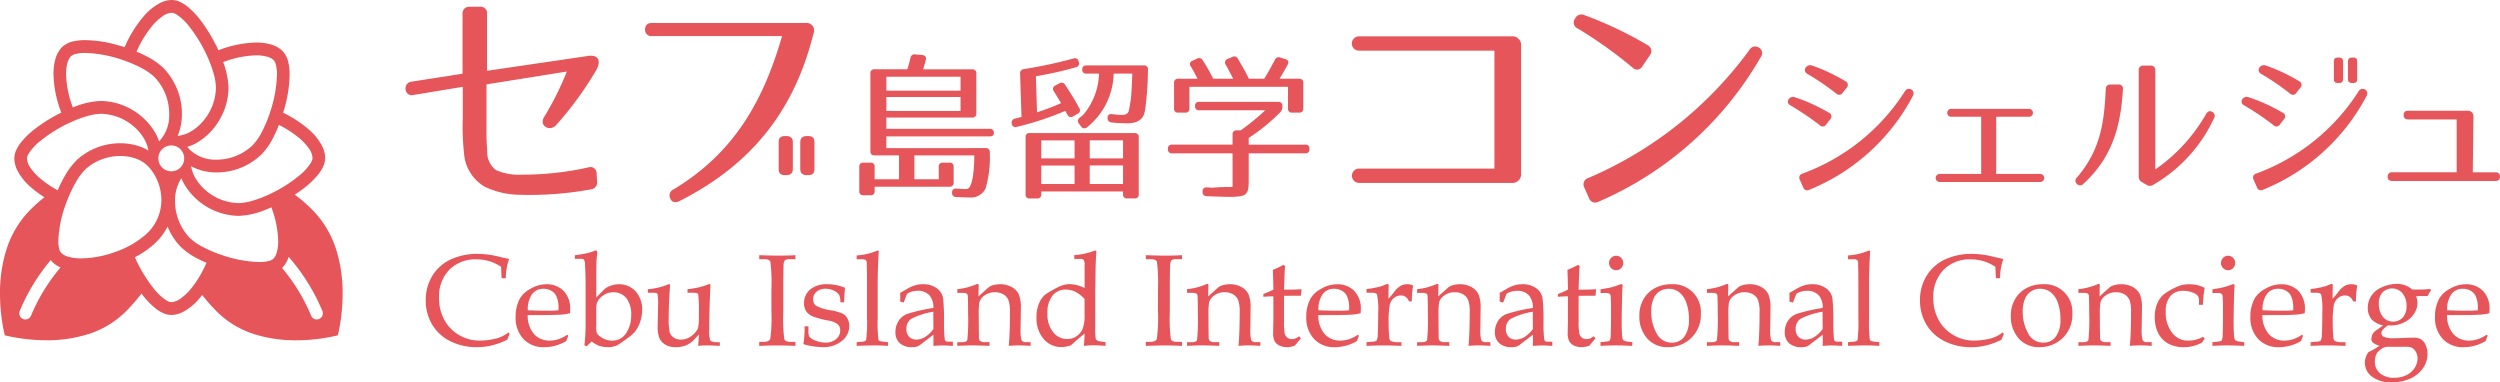 <svg xmlns="http://www.w3.org/2000/svg" xmlns:xlink="http://www.w3.org/1999/xlink" width="320" height="48.933" viewBox="0 0 320 48.933">
  <defs>
    <clipPath id="clip-path">
      <rect id="長方形_74" data-name="長方形 74" width="320" height="48.933" fill="none"/>
    </clipPath>
  </defs>
  <g id="グループ_140" data-name="グループ 140" clip-path="url(#clip-path)">
    <path id="パス_79" data-name="パス 79" d="M111.709,9.574a43.138,43.138,0,0,1-5.1,6.988c-.8.932-2.242.124-1.566-.994a36.987,36.987,0,0,0,2.917-5.839L97.677,11.375v4.379c0,1.4-.03,2.765.092,4.069a2.921,2.921,0,0,0,1.106,2.515,7.113,7.113,0,0,0,3.255.59,38.511,38.511,0,0,0,8.6-.932.791.791,0,0,1,1.044.808l.062.994a.9.9,0,0,1-.86,1.025,43.074,43.074,0,0,1-8.965.684,10.792,10.792,0,0,1-4.483-.995,5.375,5.375,0,0,1-2.733-4.441,29.409,29.409,0,0,1-.153-4.317V11.686l-6.387,1.056c-1.106.186-1.32-1.521-.215-1.708l6.571-1.025V2.369a.845.845,0,0,1,.921-.932h1.289a.819.819,0,0,1,.921.932V9.636l12.9-1.895c1.382-.217,1.75.653,1.075,1.833" transform="translate(-35.407 -0.573)" fill="#e55559"/>
    <path id="パス_80" data-name="パス 80" d="M160.454,6.265C158,16.109,152.532,23.035,143.29,27.694c-.553.28-.983.124-1.167-.342a.85.85,0,0,1,.461-1.18c7.462-4.5,11.361-10.932,13.848-19.6H139.82a.805.805,0,0,1-.921-.838c0-.529.276-.839.891-.839h19.651a.97.97,0,0,1,1.013,1.367m-3.469,18.106H156.8c-.553,0-.8-.248-.8-.776V20.147c0-.528.245-.776.8-.776h.184c.522,0,.829.248.829.776v3.448c0,.528-.307.776-.829.776m2.794,0h-.184c-.522,0-.829-.248-.829-.776V20.147c0-.528.307-.776.829-.776h.184c.553,0,.8.248.8.776v3.448c0,.528-.246.776-.8.776" transform="translate(-56.331 -1.953)" fill="#e55559"/>
    <path id="パス_81" data-name="パス 81" d="M201.187,23.568a.481.481,0,0,1,.541.547,13.869,13.869,0,0,1-.541,4.619,2.061,2.061,0,0,1-2.043,1.154c-.42,0-1.122-.04-1.7-.061a.492.492,0,0,1-.54-.527.472.472,0,0,1,.561-.547c.561.04.921.061,1.182.061.421,0,.681-.284.921-1.6a19.71,19.71,0,0,0,.18-2.715h-7.671v3.058H195.2V25.979a.481.481,0,0,1,.54-.547h.822a.481.481,0,0,1,.54.547v1.984a.481.481,0,0,1-.54.548h-9.574v.546a.481.481,0,0,1-.54.547h-.882a.481.481,0,0,1-.54-.547V25.979a.481.481,0,0,1,.54-.547h.882a.481.481,0,0,1,.54.547v1.579h3.125V24.5h-3.125a.481.481,0,0,1-.54-.547V14.026a.481.481,0,0,1,.54-.547h4.186c.121-.344.261-.851.4-1.438a.521.521,0,0,1,.621-.467l.9.082c.38.041.541.263.441.628-.1.425-.221.81-.341,1.2h6.269a.481.481,0,0,1,.54.547V19.11a.481.481,0,0,1-.54.548H188.488V21.1h13.219a.48.48,0,0,1,.542.547q0,.426-.542.426H188.488v1.5Zm-3.2-9.137h-9.494v1.783h9.494Zm0,2.594h-9.494v1.783h9.494Z" transform="translate(-75.037 -4.612)" fill="#e55559"/>
    <path id="パス_82" data-name="パス 82" d="M226.073,13.548a45.584,45.584,0,0,1-5.127,1.154l.141,4.619a31.267,31.267,0,0,0,3.084-1.175c-.4-.668-.721-1.175-.942-1.539a.47.47,0,0,1,.221-.73l.5-.263a.513.513,0,0,1,.741.2c.681,1.013,1.3,2.026,1.8,2.957a.475.475,0,0,1-.2.73l-.561.323a.484.484,0,0,1-.741-.2l-.28-.486a39.369,39.369,0,0,1-6.209,2.045.471.471,0,0,1-.641-.405.5.5,0,0,1,.42-.648c.36-.1.781-.2.822-.222l-.18-5.51a.523.523,0,0,1,.48-.608,60.106,60.106,0,0,0,6.349-1.358.471.471,0,0,1,.661.406l.02.041a.481.481,0,0,1-.361.669m7.491,16.793h-.921a.48.48,0,0,1-.541-.546v-.345H221.627V29.8a.48.48,0,0,1-.54.546h-.921a.48.48,0,0,1-.541-.546V22.522a.481.481,0,0,1,.541-.547h13.4a.481.481,0,0,1,.54.547V29.8a.48.48,0,0,1-.54.546m-7.671-7.434h-4.266v2.309h4.266Zm0,3.22h-4.266V28.5h4.266Zm9.393-12.255a42.291,42.291,0,0,1-.341,4.963c-.16,1.134-.5,1.418-1.221,1.742a3.689,3.689,0,0,1-1.062.142,19.062,19.062,0,0,1-2.023-.1.53.53,0,0,1-.521-.567c-.02-.366.2-.547.581-.506a8.337,8.337,0,0,0,1.282.1c.5,0,.781-.183.861-.568.02-.1.1-.425.221-1.236.1-.689.16-1.864.22-3.484H230.9a9.067,9.067,0,0,1-3.425,6.888.5.5,0,0,1-.761-.142l-.26-.344a.5.5,0,0,1,.12-.77l.38-.3a8.438,8.438,0,0,0,2.063-5.327h-1.6a.481.481,0,0,1-.54-.547c0-.325.18-.506.54-.506h7.35a.482.482,0,0,1,.521.568M232.1,22.907h-4.266v2.309H232.1Zm0,3.22h-4.266V28.5H232.1Z" transform="translate(-88.349 -4.944)" fill="#e55559"/>
    <path id="パス_83" data-name="パス 83" d="M265.873,19.143a23.859,23.859,0,0,1-4.046,3.3V23.3h7.23a.48.48,0,0,1,.54.547v.021a.48.48,0,0,1-.54.547h-7.23v3.525c0,1.823-.281,2.046-2.583,2.046-.42,0-1.362-.041-2.764-.081-.361-.02-.561-.2-.561-.547v-.04c0-.364.18-.568.54-.547l.761.04.241-.02c1.382-.122,2.023-.02,2.3-.1V24.41h-7.731a.48.48,0,0,1-.54-.547v-.021a.48.48,0,0,1,.54-.547h7.731V22.02a.481.481,0,0,1,.54-.548h.5a30.278,30.278,0,0,0,3.145-2.572H255.5a.481.481,0,0,1-.541-.547.475.475,0,0,1,.541-.527h10.094a.481.481,0,0,1,.541.547v.1a.939.939,0,0,1-.26.669m-5.428-6.827c.561.972,1.062,1.8,1.4,2.552h1.962c.361-.567.821-1.378,1.362-2.41a.535.535,0,0,1,.721-.3l.641.2a.448.448,0,0,1,.28.709c-.3.547-.641,1.155-1.041,1.8h2.5a.481.481,0,0,1,.541.547v3.241a.481.481,0,0,1-.541.547H267.4a.481.481,0,0,1-.541-.547V15.9H254.237v2.755a.481.481,0,0,1-.541.547h-.881a.481.481,0,0,1-.542-.547V15.415a.481.481,0,0,1,.542-.547h2.463c-.3-.608-.6-1.135-.861-1.58a.451.451,0,0,1,.22-.729l.561-.263a.527.527,0,0,1,.741.2,22.973,22.973,0,0,1,1.342,2.37h2.564c-.381-.729-.7-1.337-.962-1.8a.472.472,0,0,1,.24-.729l.6-.263a.505.505,0,0,1,.721.244" transform="translate(-101.993 -4.786)" fill="#e55559"/>
    <path id="パス_84" data-name="パス 84" d="M291.927,24.664h17.41V9.571h-17.41a.92.92,0,0,1,0-1.833h19.59a1.109,1.109,0,0,1,1.227,1.243V25.254a1.109,1.109,0,0,1-1.227,1.243h-19.59a.921.921,0,0,1,0-1.833" transform="translate(-118.05 -3.085)" fill="#e55559"/>
    <path id="パス_85" data-name="パス 85" d="M346.4,9.89a55.854,55.854,0,0,0-7-5,.829.829,0,0,1-.4-1.243l.031-.031a.89.89,0,0,1,1.227-.435A48.654,48.654,0,0,1,348.3,7a.842.842,0,0,1,.307,1.3l-.952,1.4a.765.765,0,0,1-1.259.186m-5.681,14.131a49.527,49.527,0,0,0,20.634-16.4.843.843,0,0,1,1.228-.28.8.8,0,0,1,.215,1.212,44.032,44.032,0,0,1-20.787,18.51.835.835,0,0,1-1.2-.5l-.584-1.3a.856.856,0,0,1,.492-1.242" transform="translate(-137.423 -1.23)" fill="#e55559"/>
    <path id="パス_86" data-name="パス 86" d="M389.047,21.551A35.41,35.41,0,0,0,385.261,19c-.681-.405-.06-1.236.561-1.033a22.321,22.321,0,0,1,4.386,1.985.507.507,0,0,1,.18.851l-.5.648a.515.515,0,0,1-.841.1m-2.2,6.2A26.226,26.226,0,0,0,399.962,17.2a.589.589,0,0,1,1.022.587,26.043,26.043,0,0,1-13.259,12.034.543.543,0,0,1-.8-.324l-.421-.952a.532.532,0,0,1,.341-.791M391.15,17.5a32.1,32.1,0,0,0-3.685-2.512c-.721-.426-.08-1.3.581-1.073a22.276,22.276,0,0,1,4.266,2,.516.516,0,0,1,.18.851l-.5.628a.516.516,0,0,1-.841.1" transform="translate(-156.123 -5.533)" fill="#e55559"/>
    <path id="パス_87" data-name="パス 87" d="M417.359,31.5h5.267V24.183h-3.785a.509.509,0,1,1,0-1.013h9.854a.509.509,0,1,1,0,1.013h-4.146V31.5h5.588a.518.518,0,1,1,0,1.033H417.359a.518.518,0,1,1,0-1.033" transform="translate(-169.035 -9.238)" fill="#e55559"/>
    <path id="パス_88" data-name="パス 88" d="M452.97,17.01c-.281,4.781-1.4,8.752-5.067,12.095a.54.54,0,0,1-.822,0,.517.517,0,0,1,0-.811c2.945-3.444,3.5-6.888,3.686-11.3q.03-.608.6-.608h1.021a.527.527,0,0,1,.581.628m2.023,11.142V14.579a.543.543,0,0,1,.6-.608h.921a.543.543,0,0,1,.6.608V27.26a21.756,21.756,0,0,0,6.509-7.111c.22-.344.481-.446.8-.243a.554.554,0,0,1,.2.811,19.072,19.072,0,0,1-7.811,8.529.753.753,0,0,1-.821-.02l-.581-.344a.758.758,0,0,1-.42-.73" transform="translate(-181.235 -5.57)" fill="#e55559"/>
    <path id="パス_89" data-name="パス 89" d="M486.745,20.9a35.411,35.411,0,0,0-3.786-2.552c-.681-.405-.06-1.236.561-1.034a22.352,22.352,0,0,1,4.386,1.986.507.507,0,0,1,.18.851l-.5.648a.515.515,0,0,1-.841.1m-2.2,6.2a26.228,26.228,0,0,0,13.119-10.555.589.589,0,0,1,1.021.587,26.039,26.039,0,0,1-13.259,12.033.543.543,0,0,1-.8-.323l-.421-.952a.532.532,0,0,1,.341-.79m4.306-10.25a32.1,32.1,0,0,0-3.686-2.512c-.72-.426-.08-1.3.581-1.074a22.319,22.319,0,0,1,4.266,2.005.516.516,0,0,1,.18.851l-.5.628a.516.516,0,0,1-.841.1m6.268-1.337H495c-.361,0-.521-.162-.521-.506V12.758c0-.344.16-.506.521-.506h.119c.341,0,.542.162.542.506v2.249c0,.344-.2.506-.542.506m1.823,0h-.12c-.341,0-.541-.162-.541-.506V12.758c0-.344.2-.506.541-.506h.12c.36,0,.52.162.52.506v2.249c0,.344-.16.506-.52.506" transform="translate(-195.745 -4.885)" fill="#e55559"/>
    <path id="パス_90" data-name="パス 90" d="M514.123,32a.526.526,0,0,1,.6-.547h8.233V24.688h-6.189c-.4,0-.6-.2-.6-.568s.221-.547.6-.547h7.551a.709.709,0,0,1,.781.811l-.08,7.07H527.9a.526.526,0,0,1,.6.547c0,.364-.2.567-.6.567h-13.18c-.4,0-.6-.2-.6-.567" transform="translate(-208.503 -9.399)" fill="#e55559"/>
    <path id="パス_91" data-name="パス 91" d="M101.377,57.157l-.065-1.453a5.587,5.587,0,0,0-1.5-.719,5.676,5.676,0,0,0-1.642-.236,4.661,4.661,0,0,0-3.489,1.338,4.9,4.9,0,0,0-1.311,3.582,5.805,5.805,0,0,0,.666,2.807,4.946,4.946,0,0,0,1.892,1.951,5.053,5.053,0,0,0,2.59.717,9.166,9.166,0,0,0,2.138-.253,4.369,4.369,0,0,0,1.59-.783l.169.164q-.169.375-.314.759a9.331,9.331,0,0,1-1.9.714,7.847,7.847,0,0,1-1.924.241,7.511,7.511,0,0,1-3.489-.775,5.572,5.572,0,0,1-2.311-2.142,5.962,5.962,0,0,1-.807-3.089,5.873,5.873,0,0,1,.815-3.08,5.482,5.482,0,0,1,2.3-2.105,8.1,8.1,0,0,1,3.659-.747,11.346,11.346,0,0,1,2.662.375q.759.179,1.235.269a7.317,7.317,0,0,0-.42,2.465Z" transform="translate(-37.174 -21.55)" fill="#e55559"/>
    <path id="パス_92" data-name="パス 92" d="M112.571,64.45a3.6,3.6,0,0,0,.814,2.439,2.639,2.639,0,0,0,2.029.833,3.483,3.483,0,0,0,1.12-.188,4.467,4.467,0,0,0,1.1-.563l.137.122-.259.685a5.74,5.74,0,0,1-1.379.588,5.472,5.472,0,0,1-1.461.2,3.5,3.5,0,0,1-2.642-1.048,3.942,3.942,0,0,1-1-2.844,4.759,4.759,0,0,1,.565-2.374,3.457,3.457,0,0,1,1.371-1.225,3.951,3.951,0,0,1,1.944-.562,3.029,3.029,0,0,1,2.262.848,3.239,3.239,0,0,1,.835,2.374l-.016.482a6.694,6.694,0,0,1-1.015.171q-.862.065-2.393.065Zm.016-.612q1.25.058,2.759.058a11.5,11.5,0,0,0,1.17-.058v-.456a3.366,3.366,0,0,0-.282-1.363,1.482,1.482,0,0,0-.622-.665,1.951,1.951,0,0,0-1.024-.265,1.763,1.763,0,0,0-1.444.669,3.351,3.351,0,0,0-.556,2.08" transform="translate(-45.028 -24.126)" fill="#e55559"/>
    <path id="パス_93" data-name="パス 93" d="M123.774,54.384v-.457a13.5,13.5,0,0,0,1.452-.237,6.748,6.748,0,0,0,1.1-.334.37.37,0,0,1,.153-.041c.113,0,.169.1.169.31l-.04.409q-.056.465-.064.694-.024,1.053-.024,2.876v1.733l.983-1a2.309,2.309,0,0,1,.826-.5,3.08,3.08,0,0,1,1.091-.192,2.78,2.78,0,0,1,2.135.906,3.4,3.4,0,0,1,.838,2.407,4.5,4.5,0,0,1-.294,1.6,4.125,4.125,0,0,1-.714,1.261,8.08,8.08,0,0,1-1.077.877,10.113,10.113,0,0,1-1.141.771,2.677,2.677,0,0,1-1.154.228,3.357,3.357,0,0,1-1.085-.163,3.61,3.61,0,0,1-1-.563l-.646.612L125,65.474a22.034,22.034,0,0,0,.153-2.648v-5.19q0-1.2-.073-2.46a1.373,1.373,0,0,0-.136-.687.712.712,0,0,0-.473-.106Zm2.743,8.486a4,4,0,0,0,.064,1.012,1.838,1.838,0,0,0,.7.621,2.324,2.324,0,0,0,1.244.351,2.071,2.071,0,0,0,1.82-.954,4.046,4.046,0,0,0,.644-2.318,3.3,3.3,0,0,0-.624-2.166,2.075,2.075,0,0,0-1.679-.747,2.193,2.193,0,0,0-1.285.408,2.141,2.141,0,0,0-.8.954,3.541,3.541,0,0,0-.081.979Z" transform="translate(-50.197 -21.258)" fill="#e55559"/>
    <path id="パス_94" data-name="パス 94" d="M145.95,68.383l.088-1.468-.475.522a3.374,3.374,0,0,1-1.131.86,3.591,3.591,0,0,1-1.423.25,2.406,2.406,0,0,1-1.248-.31,1.878,1.878,0,0,1-.762-.8,3.811,3.811,0,0,1-.238-1.563q0-.555.024-1.29l.024-1.313a7.37,7.37,0,0,0-.076-1.534c-.051-.1-.223-.155-.512-.155H139.5v-.449a8.9,8.9,0,0,0,2.031-.408l.672-.253c.092,0,.138.067.138.2l-.056.832q-.113,1.73-.114,3.216a8.821,8.821,0,0,0,.121,1.9,1.265,1.265,0,0,0,.506.685,1.587,1.587,0,0,0,.942.274,2.176,2.176,0,0,0,1.374-.49,2.451,2.451,0,0,0,.816-.987,7.6,7.6,0,0,0,.1-1.722,17.656,17.656,0,0,0-.088-2.628q-.081-.17-.726-.171h-.638v-.449A14.134,14.134,0,0,0,146,60.9a7.913,7.913,0,0,0,1.226-.392.323.323,0,0,1,.145-.04c.091,0,.137.052.137.155l-.032.759q-.121,2.791-.121,4.912a3.864,3.864,0,0,0,.121,1.362q.177.253.766.253h.468v.473q-1.008-.057-1.71-.057a9.712,9.712,0,0,0-1.048.057" transform="translate(-56.576 -24.11)" fill="#e55559"/>
    <path id="パス_95" data-name="パス 95" d="M163.485,65.418h.508q.75,0,.9-.367a19.661,19.661,0,0,0,.149-3.517V58.767a23.189,23.189,0,0,0-.129-3.6q-.129-.334-.775-.334h-.653V54.32q1.341.057,2.651.057,1.091,0,1.98-.057v.514h-.624a1.182,1.182,0,0,0-.722.138,1.139,1.139,0,0,0-.171.7q-.04.873-.04,3.109V61.6a20.441,20.441,0,0,0,.138,3.5q.137.323.884.322h.535v.514q-.994-.057-2.166-.057-1.367,0-2.465.057Z" transform="translate(-66.302 -21.659)" fill="#e55559"/>
    <path id="パス_96" data-name="パス 96" d="M173.644,65.9v.533a1.669,1.669,0,0,0,.113.795,2.035,2.035,0,0,0,.819.507,3.316,3.316,0,0,0,1.254.246,2,2,0,0,0,1.355-.453,1.387,1.387,0,0,0,.524-1.082,1.076,1.076,0,0,0-.306-.8,2.425,2.425,0,0,0-1.17-.482,11.1,11.1,0,0,1-2.122-.572,1.79,1.79,0,0,1-.775-.654,1.815,1.815,0,0,1-.258-.988,2.226,2.226,0,0,1,.78-1.764,3.262,3.262,0,0,1,2.21-.678,5.937,5.937,0,0,1,2.255.456q-.069.556-.113,1.861h-.484a2.221,2.221,0,0,0-.153-.947,1.61,1.61,0,0,0-.676-.547,2.319,2.319,0,0,0-1.047-.245,1.725,1.725,0,0,0-1.171.38,1.205,1.205,0,0,0-.439.952.994.994,0,0,0,.347.825,5.554,5.554,0,0,0,1.92.6,6.49,6.49,0,0,1,1.533.44,1.5,1.5,0,0,1,.6.62,1.969,1.969,0,0,1,.226.954,2.43,2.43,0,0,1-.932,1.9,3.7,3.7,0,0,1-2.489.8,9.155,9.155,0,0,1-2.227-.314c-.145-.038-.218-.094-.218-.171l.024-.114a2.831,2.831,0,0,0,.056-.434q.073-.793.073-1.235l-.008-.393Z" transform="translate(-70.16 -24.126)" fill="#e55559"/>
    <path id="パス_97" data-name="パス 97" d="M187.291,53.412q-.137,2.392-.137,4.325v4.194a18.672,18.672,0,0,0,.1,2.831q.057.172.533.221l.686.073v.473q-.881-.057-1.681-.057-.89,0-2.328.057v-.473l.694-.057c.306-.027.481-.106.524-.237a19.064,19.064,0,0,0,.105-2.9V57.7l-.008-1.568-.024-1.068a.821.821,0,0,0-.089-.49.792.792,0,0,0-.54-.13h-.662v-.49a8.019,8.019,0,0,0,2.686-.636Z" transform="translate(-74.811 -21.258)" fill="#e55559"/>
    <path id="パス_98" data-name="パス 98" d="M193.419,62.727l.008-.547-.008-.563.879-.506a4.934,4.934,0,0,1,1.044-.473,3.4,3.4,0,0,1,.956-.13,2.942,2.942,0,0,1,1.795.505,1.992,1.992,0,0,1,.819,1.288,26.956,26.956,0,0,1,.121,2.91,17.281,17.281,0,0,0,.1,2.421.375.375,0,0,0,.4.228h.629V68.4q-.919-.057-1.282-.057-.452,0-1.21.057l.008-.725q0-.351-.008-.709L196,68.252a1.49,1.49,0,0,1-.443.241,2.1,2.1,0,0,1-.605.069,2.235,2.235,0,0,1-1.59-.517,1.82,1.82,0,0,1-.548-1.39,2.619,2.619,0,0,1,.391-1.438,2.306,2.306,0,0,1,1.114-.909,21.864,21.864,0,0,1,3.352-.766,2.415,2.415,0,0,0-.452-1.55,1.943,1.943,0,0,0-1.565-.645,2.664,2.664,0,0,0-.726.1,2.257,2.257,0,0,0-.629.287q-.234.584-.427,1.118Zm4.251,1.3a9.432,9.432,0,0,0-2.848.916,1.507,1.507,0,0,0-.605,1.322,1.338,1.338,0,0,0,.347.965,1.186,1.186,0,0,0,.9.363,2.169,2.169,0,0,0,1.158-.342,3.9,3.9,0,0,0,1.053-1.017l-.016-1.807Z" transform="translate(-78.196 -24.126)" fill="#e55559"/>
    <path id="パス_99" data-name="パス 99" d="M208.838,62.039l1.22-1.094a1.442,1.442,0,0,1,.461-.286,3.319,3.319,0,0,1,1.066-.179,3,3,0,0,1,1.5.355,2.126,2.126,0,0,1,.905.922,4.3,4.3,0,0,1,.275,1.774l-.033,2.57a5.321,5.321,0,0,0,.112,1.534.628.628,0,0,0,.593.261h.577v.473q-.86-.057-1.488-.057-.612,0-1.311.057.153-1.591.153-4.3a4.463,4.463,0,0,0-.19-1.55,1.554,1.554,0,0,0-.639-.735,2.014,2.014,0,0,0-1.079-.277,2.189,2.189,0,0,0-1.33.4,1.66,1.66,0,0,0-.675.881,9.709,9.709,0,0,0-.08,1.664q0,1.494.024,2.774a.731.731,0,0,0,.113.482.963.963,0,0,0,.666.188h.576v.473q-1.366-.057-2.174-.057-.857,0-1.948.057V67.9h.581c.4,0,.63-.093.7-.281a25.7,25.7,0,0,0,.1-3.386q0-1.393-.033-2.184a.5.5,0,0,0-.129-.359,1.205,1.205,0,0,0-.637-.1h-.581v-.474a9.6,9.6,0,0,0,1.238-.22,8.942,8.942,0,0,0,1.231-.424.335.335,0,0,1,.137-.032c.086,0,.129.063.129.188l-.008.31Z" transform="translate(-83.595 -24.099)" fill="#e55559"/>
    <path id="パス_100" data-name="パス 100" d="M229.344,58.137V55.177a1.144,1.144,0,0,0-.113-.646.7.7,0,0,0-.517-.131h-.694V53.91a8.758,8.758,0,0,0,2.686-.6l.146.1q-.056.832-.1,2.009l-.032,2.172-.016.7v4.875a6.745,6.745,0,0,0,.081,1.519q.12.221.669.294l.572.073v.473q-1-.073-1.755-.073c-.092,0-.432.025-1.019.073q.056-.552.089-1.568-.685.536-1.748,1.5a3.926,3.926,0,0,1-1.209.227,2.925,2.925,0,0,1-2.28-1.037,4.027,4.027,0,0,1-.918-2.774,4.391,4.391,0,0,1,.354-1.853,2.719,2.719,0,0,1,.846-1.114,13.429,13.429,0,0,1,1.531-.878,3.321,3.321,0,0,1,1.474-.4,3.875,3.875,0,0,1,.947.122,5.144,5.144,0,0,1,1,.375m0,1.405a4.092,4.092,0,0,0-1.156-.907,2.746,2.746,0,0,0-1.252-.3,2.1,2.1,0,0,0-1.7.78,3.509,3.509,0,0,0-.644,2.284,3.6,3.6,0,0,0,.737,2.4,2.266,2.266,0,0,0,1.792.87A2.075,2.075,0,0,0,228.3,64.3a2.145,2.145,0,0,0,.789-.944,4.915,4.915,0,0,0,.25-1.822Z" transform="translate(-90.514 -21.258)" fill="#e55559"/>
    <path id="パス_101" data-name="パス 101" d="M246.721,65.418h.508q.75,0,.9-.367a19.606,19.606,0,0,0,.149-3.517V58.767a23.048,23.048,0,0,0-.13-3.6c-.085-.222-.344-.334-.774-.334h-.653V54.32q1.341.057,2.651.057,1.091,0,1.98-.057v.514h-.625a1.184,1.184,0,0,0-.722.138,1.149,1.149,0,0,0-.17.7q-.041.873-.041,3.109V61.6a20.407,20.407,0,0,0,.139,3.5c.092.215.386.322.884.322h.535v.514q-.994-.057-2.166-.057-1.366,0-2.465.057Z" transform="translate(-100.058 -21.659)" fill="#e55559"/>
    <path id="パス_102" data-name="パス 102" d="M258.307,62.039l1.22-1.094a1.443,1.443,0,0,1,.461-.286,3.319,3.319,0,0,1,1.066-.179,3,3,0,0,1,1.5.355,2.126,2.126,0,0,1,.905.922,4.3,4.3,0,0,1,.275,1.774L263.7,66.1a5.325,5.325,0,0,0,.112,1.534.628.628,0,0,0,.593.261h.577v.473q-.86-.057-1.488-.057-.612,0-1.311.057.153-1.591.153-4.3a4.461,4.461,0,0,0-.19-1.55,1.554,1.554,0,0,0-.639-.735,2.014,2.014,0,0,0-1.079-.277,2.188,2.188,0,0,0-1.33.4,1.66,1.66,0,0,0-.675.881,9.7,9.7,0,0,0-.08,1.664q0,1.494.024,2.774a.731.731,0,0,0,.113.482.963.963,0,0,0,.666.188h.576v.473q-1.366-.057-2.175-.057-.857,0-1.948.057V67.9h.581c.4,0,.63-.093.7-.281a25.687,25.687,0,0,0,.1-3.386q0-1.393-.033-2.184a.5.5,0,0,0-.129-.359,1.2,1.2,0,0,0-.637-.1H255.6v-.474a9.588,9.588,0,0,0,1.238-.22,8.935,8.935,0,0,0,1.231-.424.335.335,0,0,1,.137-.032c.086,0,.129.063.129.188l-.008.31Z" transform="translate(-103.657 -24.099)" fill="#e55559"/>
    <path id="パス_103" data-name="パス 103" d="M274.678,60.339v3.2a9.414,9.414,0,0,0,.081,1.6.943.943,0,0,0,.326.548.972.972,0,0,0,.625.2,1.162,1.162,0,0,0,.456-.094,1.705,1.705,0,0,0,.439-.281l.234.283-.786.933a3.969,3.969,0,0,1-.5.139,2.438,2.438,0,0,1-.47.049,2.166,2.166,0,0,1-1.014-.216,1.372,1.372,0,0,1-.6-.563,2.285,2.285,0,0,1-.187-1.048l.032-1.575v-3.1q-.621,0-1.283.057v-.351q.694-.27,1.283-.563-.008-1.167-.064-2.53a12.508,12.508,0,0,0,1.354-.645l.211.164q-.065.637-.137,3.011.984,0,1.6-.024l.646-.033-.089.841-.331-.008-1.548.008Z" transform="translate(-110.323 -22.481)" fill="#e55559"/>
    <path id="パス_104" data-name="パス 104" d="M282.816,64.45a3.6,3.6,0,0,0,.814,2.439,2.64,2.64,0,0,0,2.03.833,3.482,3.482,0,0,0,1.119-.188,4.468,4.468,0,0,0,1.1-.563l.137.122-.259.685a5.728,5.728,0,0,1-1.379.588,5.474,5.474,0,0,1-1.46.2,3.494,3.494,0,0,1-2.642-1.048,3.942,3.942,0,0,1-1-2.844,4.772,4.772,0,0,1,.564-2.374,3.463,3.463,0,0,1,1.372-1.225,3.951,3.951,0,0,1,1.944-.562,3.031,3.031,0,0,1,2.263.848,3.242,3.242,0,0,1,.835,2.374l-.017.482a6.689,6.689,0,0,1-1.015.171q-.861.065-2.393.065Zm.016-.612q1.25.058,2.759.058a11.523,11.523,0,0,0,1.171-.058v-.456a3.358,3.358,0,0,0-.283-1.363,1.479,1.479,0,0,0-.621-.665,1.955,1.955,0,0,0-1.025-.265,1.761,1.761,0,0,0-1.444.669,3.351,3.351,0,0,0-.557,2.08" transform="translate(-114.071 -24.126)" fill="#e55559"/>
    <path id="パス_105" data-name="パス 105" d="M297.053,62.333a6.766,6.766,0,0,0,.7-.816,3.03,3.03,0,0,1,.841-.815,1.632,1.632,0,0,1,.817-.22,1.715,1.715,0,0,1,.679.105.163.163,0,0,1,.114.155l-.008.082a11.167,11.167,0,0,0-.145,1.853h-.363a1.345,1.345,0,0,0-.439-.588,1.059,1.059,0,0,0-.607-.171,1.378,1.378,0,0,0-.881.326,1.589,1.589,0,0,0-.543.913,12.4,12.4,0,0,0-.136,2.306,17.112,17.112,0,0,0,.089,1.907q.032.285.161.358a1.894,1.894,0,0,0,.9.171h.484v.474q-1.235-.057-2.34-.057-1.073,0-2.122.057V67.9l.775-.065a.827.827,0,0,0,.52-.155,1.7,1.7,0,0,0,.141-.791q.056-1.175.056-2.79a9.122,9.122,0,0,0-.153-2.31q-.105-.22-.662-.22h-.678v-.473a12.279,12.279,0,0,0,1.4-.233,5.633,5.633,0,0,0,1.089-.363.442.442,0,0,1,.186-.057.134.134,0,0,1,.121.049.476.476,0,0,1,.033.221Z" transform="translate(-119.338 -24.099)" fill="#e55559"/>
    <path id="パス_106" data-name="パス 106" d="M307.845,62.039l1.22-1.094a1.441,1.441,0,0,1,.461-.286,3.318,3.318,0,0,1,1.066-.179,3,3,0,0,1,1.495.355,2.126,2.126,0,0,1,.905.922,4.3,4.3,0,0,1,.275,1.774l-.033,2.57a5.316,5.316,0,0,0,.112,1.534.627.627,0,0,0,.593.261h.577v.473q-.861-.057-1.489-.057-.612,0-1.311.057.153-1.591.154-4.3a4.463,4.463,0,0,0-.19-1.55,1.554,1.554,0,0,0-.639-.735,2.015,2.015,0,0,0-1.079-.277,2.189,2.189,0,0,0-1.33.4,1.66,1.66,0,0,0-.675.881,9.729,9.729,0,0,0-.08,1.664q0,1.494.024,2.774a.733.733,0,0,0,.113.482.963.963,0,0,0,.666.188h.576v.473q-1.366-.057-2.174-.057-.857,0-1.948.057V67.9h.581q.6,0,.7-.281a25.691,25.691,0,0,0,.1-3.386q0-1.393-.033-2.184a.5.5,0,0,0-.129-.359,1.207,1.207,0,0,0-.637-.1h-.581v-.474a9.6,9.6,0,0,0,1.238-.22,8.953,8.953,0,0,0,1.231-.424.334.334,0,0,1,.137-.032c.086,0,.129.063.129.188l-.008.31Z" transform="translate(-123.748 -24.099)" fill="#e55559"/>
    <path id="パス_107" data-name="パス 107" d="M322.5,62.727l.008-.547-.008-.563.879-.506a4.934,4.934,0,0,1,1.044-.473,3.4,3.4,0,0,1,.956-.13,2.942,2.942,0,0,1,1.795.505,1.991,1.991,0,0,1,.819,1.288,26.786,26.786,0,0,1,.121,2.91,17.263,17.263,0,0,0,.1,2.421.375.375,0,0,0,.4.228h.629V68.4q-.919-.057-1.282-.057-.452,0-1.21.057l.008-.725q0-.351-.008-.709l-1.67,1.289a1.49,1.49,0,0,1-.444.241,2.1,2.1,0,0,1-.605.069,2.234,2.234,0,0,1-1.589-.517,1.819,1.819,0,0,1-.548-1.39,2.619,2.619,0,0,1,.391-1.438,2.306,2.306,0,0,1,1.114-.909,21.861,21.861,0,0,1,3.352-.766,2.415,2.415,0,0,0-.452-1.55,1.943,1.943,0,0,0-1.565-.645,2.664,2.664,0,0,0-.726.1,2.259,2.259,0,0,0-.629.287q-.234.584-.427,1.118Zm4.251,1.3a9.434,9.434,0,0,0-2.848.916,1.507,1.507,0,0,0-.605,1.322,1.338,1.338,0,0,0,.347.965,1.186,1.186,0,0,0,.9.363,2.169,2.169,0,0,0,1.158-.342,3.9,3.9,0,0,0,1.053-1.017l-.016-1.807Z" transform="translate(-130.545 -24.126)" fill="#e55559"/>
    <path id="パス_108" data-name="パス 108" d="M338.112,60.339v3.2a9.42,9.42,0,0,0,.081,1.6.943.943,0,0,0,.326.548.972.972,0,0,0,.625.2,1.162,1.162,0,0,0,.456-.094,1.7,1.7,0,0,0,.439-.281l.234.283-.786.933a3.971,3.971,0,0,1-.5.139,2.438,2.438,0,0,1-.47.049A2.165,2.165,0,0,1,337.5,66.7a1.372,1.372,0,0,1-.6-.563,2.287,2.287,0,0,1-.187-1.048l.032-1.575v-3.1q-.622,0-1.283.057v-.351q.694-.27,1.283-.563-.008-1.167-.064-2.53a12.518,12.518,0,0,0,1.354-.645l.211.164q-.065.637-.137,3.011.984,0,1.605-.024l.646-.033-.089.841-.331-.008-1.549.008Z" transform="translate(-136.049 -22.481)" fill="#e55559"/>
    <path id="パス_109" data-name="パス 109" d="M347.274,58.056l.194.121q-.057.613-.072,1.347-.058,2.383-.057,3.517,0,1.061.072,1.812a.66.66,0,0,0,.153.409,1.171,1.171,0,0,0,.581.171l.549.073v.474q-1.178-.057-2.146-.058-.951,0-1.92.058v-.474l.694-.073c.269-.021.435-.073.5-.152a1.926,1.926,0,0,0,.117-.789q.04-1.039.04-2.864,0-1.266-.04-1.955a.492.492,0,0,0-.141-.359.962.962,0,0,0-.561-.106h-.605v-.474c.656-.1,1.139-.186,1.448-.266a11.011,11.011,0,0,0,1.2-.411m-.645-3.615a.858.858,0,0,1,.637.274.908.908,0,0,1,.266.657.893.893,0,0,1-.266.653.864.864,0,0,1-.637.268.875.875,0,0,1-.646-.268.9.9,0,0,1-.266-.653.91.91,0,0,1,.266-.657.869.869,0,0,1,.646-.274" transform="translate(-139.764 -21.707)" fill="#e55559"/>
    <path id="パス_110" data-name="パス 110" d="M353,64.482a4.053,4.053,0,0,1,.517-2.036,3.67,3.67,0,0,1,1.448-1.424,4.312,4.312,0,0,1,2.118-.514,3.546,3.546,0,0,1,3.784,3.77,4.075,4.075,0,0,1-1.348,3.215,4.187,4.187,0,0,1-2.88,1.069,3.407,3.407,0,0,1-2.626-1.1A4.227,4.227,0,0,1,353,64.482m1.517-.576a5.728,5.728,0,0,0,.682,2.88,2.148,2.148,0,0,0,1.965,1.2,1.922,1.922,0,0,0,1.577-.752,3.609,3.609,0,0,0,.6-2.279,5.844,5.844,0,0,0-.354-2.137,2.826,2.826,0,0,0-.936-1.316,2.193,2.193,0,0,0-1.3-.412,2.09,2.09,0,0,0-1.15.327,1.957,1.957,0,0,0-.754.874,3.924,3.924,0,0,0-.331,1.617" transform="translate(-143.16 -24.126)" fill="#e55559"/>
    <path id="パス_111" data-name="パス 111" d="M370.248,62.039l1.22-1.094a1.441,1.441,0,0,1,.461-.286,3.319,3.319,0,0,1,1.066-.179,3,3,0,0,1,1.5.355,2.127,2.127,0,0,1,.905.922,4.305,4.305,0,0,1,.275,1.774l-.033,2.57a5.331,5.331,0,0,0,.112,1.534.628.628,0,0,0,.593.261h.577v.473q-.861-.057-1.488-.057-.612,0-1.311.057.154-1.591.153-4.3a4.464,4.464,0,0,0-.19-1.55,1.553,1.553,0,0,0-.639-.735,2.014,2.014,0,0,0-1.079-.277,2.189,2.189,0,0,0-1.33.4,1.659,1.659,0,0,0-.675.881,9.716,9.716,0,0,0-.08,1.664q0,1.494.024,2.774a.732.732,0,0,0,.113.482.964.964,0,0,0,.666.188h.576v.473q-1.366-.057-2.174-.057-.857,0-1.948.057V67.9h.581c.4,0,.63-.093.7-.281a25.671,25.671,0,0,0,.1-3.386q0-1.393-.033-2.184a.5.5,0,0,0-.129-.359,1.205,1.205,0,0,0-.637-.1h-.581v-.474a9.594,9.594,0,0,0,1.238-.22,8.943,8.943,0,0,0,1.231-.424.335.335,0,0,1,.137-.032c.086,0,.129.063.129.188l-.008.31Z" transform="translate(-149.055 -24.099)" fill="#e55559"/>
    <path id="パス_112" data-name="パス 112" d="M384.9,62.727l.008-.547-.008-.563.879-.506a4.935,4.935,0,0,1,1.044-.473,3.4,3.4,0,0,1,.957-.13,2.942,2.942,0,0,1,1.795.505A1.992,1.992,0,0,1,390.4,62.3a26.773,26.773,0,0,1,.121,2.91,17.257,17.257,0,0,0,.1,2.421q.081.228.4.228h.629V68.4q-.919-.057-1.282-.057-.452,0-1.21.057l.008-.725q0-.351-.008-.709l-1.67,1.289a1.489,1.489,0,0,1-.443.241,2.1,2.1,0,0,1-.605.069,2.235,2.235,0,0,1-1.59-.517,1.82,1.82,0,0,1-.548-1.39,2.618,2.618,0,0,1,.391-1.438,2.306,2.306,0,0,1,1.114-.909,21.866,21.866,0,0,1,3.352-.766,2.416,2.416,0,0,0-.452-1.55,1.943,1.943,0,0,0-1.565-.645,2.664,2.664,0,0,0-.726.1,2.258,2.258,0,0,0-.629.287q-.235.584-.427,1.118Zm4.251,1.3a9.433,9.433,0,0,0-2.848.916,1.507,1.507,0,0,0-.605,1.322,1.338,1.338,0,0,0,.347.965,1.186,1.186,0,0,0,.9.363,2.169,2.169,0,0,0,1.158-.342,3.9,3.9,0,0,0,1.053-1.017l-.016-1.807Z" transform="translate(-155.853 -24.126)" fill="#e55559"/>
    <path id="パス_113" data-name="パス 113" d="M400.762,53.412q-.138,2.392-.138,4.325v4.194a18.668,18.668,0,0,0,.1,2.831q.057.172.533.221l.686.073v.473q-.881-.057-1.681-.057-.89,0-2.328.057v-.473l.693-.057c.306-.027.482-.106.524-.237a19.051,19.051,0,0,0,.105-2.9V57.7l-.008-1.568-.024-1.068a.822.822,0,0,0-.089-.49.791.791,0,0,0-.54-.13h-.661v-.49a8.018,8.018,0,0,0,2.686-.636Z" transform="translate(-161.384 -21.258)" fill="#e55559"/>
    <path id="パス_114" data-name="パス 114" d="M423.136,57.157l-.064-1.453a5.6,5.6,0,0,0-1.505-.719,5.672,5.672,0,0,0-1.641-.236,4.663,4.663,0,0,0-3.489,1.338,4.9,4.9,0,0,0-1.311,3.582,5.8,5.8,0,0,0,.666,2.807,4.947,4.947,0,0,0,1.892,1.951,5.052,5.052,0,0,0,2.59.717,9.174,9.174,0,0,0,2.138-.253A4.374,4.374,0,0,0,424,64.11l.169.164q-.17.375-.315.759a9.327,9.327,0,0,1-1.9.714,7.848,7.848,0,0,1-1.924.241,7.513,7.513,0,0,1-3.489-.775,5.577,5.577,0,0,1-2.311-2.142,5.961,5.961,0,0,1-.807-3.089,5.88,5.88,0,0,1,.814-3.08,5.486,5.486,0,0,1,2.3-2.105,8.1,8.1,0,0,1,3.659-.747,11.351,11.351,0,0,1,2.662.375q.758.179,1.235.269a7.316,7.316,0,0,0-.42,2.465Z" transform="translate(-167.664 -21.55)" fill="#e55559"/>
    <path id="パス_115" data-name="パス 115" d="M432.993,64.482a4.054,4.054,0,0,1,.517-2.036,3.67,3.67,0,0,1,1.448-1.424,4.311,4.311,0,0,1,2.118-.514,3.545,3.545,0,0,1,3.784,3.77,4.075,4.075,0,0,1-1.348,3.215,4.186,4.186,0,0,1-2.88,1.069,3.407,3.407,0,0,1-2.626-1.1,4.227,4.227,0,0,1-1.013-2.983m1.517-.576a5.727,5.727,0,0,0,.682,2.88,2.148,2.148,0,0,0,1.965,1.2,1.922,1.922,0,0,0,1.577-.752,3.609,3.609,0,0,0,.6-2.279,5.828,5.828,0,0,0-.354-2.137,2.826,2.826,0,0,0-.936-1.316,2.194,2.194,0,0,0-1.3-.412,2.09,2.09,0,0,0-1.15.327,1.957,1.957,0,0,0-.754.874,3.922,3.922,0,0,0-.331,1.617" transform="translate(-175.601 -24.126)" fill="#e55559"/>
    <path id="パス_116" data-name="パス 116" d="M450.239,62.039l1.22-1.094a1.443,1.443,0,0,1,.461-.286,3.319,3.319,0,0,1,1.066-.179,3,3,0,0,1,1.5.355,2.127,2.127,0,0,1,.905.922,4.3,4.3,0,0,1,.275,1.774l-.033,2.57a5.325,5.325,0,0,0,.112,1.534.628.628,0,0,0,.593.261h.577v.473q-.861-.057-1.488-.057-.612,0-1.311.057.153-1.591.153-4.3a4.464,4.464,0,0,0-.19-1.55,1.554,1.554,0,0,0-.639-.735,2.014,2.014,0,0,0-1.079-.277,2.188,2.188,0,0,0-1.33.4,1.66,1.66,0,0,0-.675.881,9.71,9.71,0,0,0-.08,1.664q0,1.494.024,2.774a.732.732,0,0,0,.113.482.963.963,0,0,0,.666.188h.576v.473q-1.366-.057-2.174-.057-.857,0-1.948.057V67.9h.581c.4,0,.63-.093.7-.281a25.687,25.687,0,0,0,.1-3.386q0-1.393-.033-2.184a.5.5,0,0,0-.129-.359,1.205,1.205,0,0,0-.637-.1h-.581v-.474a9.6,9.6,0,0,0,1.238-.22A8.944,8.944,0,0,0,450,60.472a.335.335,0,0,1,.137-.032c.086,0,.129.063.129.188l-.008.31Z" transform="translate(-181.496 -24.099)" fill="#e55559"/>
    <path id="パス_117" data-name="パス 117" d="M470.15,67.24l.218.2-.331.523a4.885,4.885,0,0,1-1.13.453,4.71,4.71,0,0,1-1.186.151,4.109,4.109,0,0,1-2.013-.457,3.125,3.125,0,0,1-1.279-1.322,4.391,4.391,0,0,1-.452-2.056,4.473,4.473,0,0,1,.347-1.832,2.886,2.886,0,0,1,.973-1.22,9.567,9.567,0,0,1,1.561-.865,3.518,3.518,0,0,1,1.476-.3,4.88,4.88,0,0,1,1.069.1,4.259,4.259,0,0,1,.964.364,12.681,12.681,0,0,0-.218,2.161h-.509v-.408a1.351,1.351,0,0,0-.149-.738,1.522,1.522,0,0,0-.681-.428,3.1,3.1,0,0,0-1.162-.213,2.112,2.112,0,0,0-1.678.673,2.972,2.972,0,0,0-.589,2.009,4.138,4.138,0,0,0,.872,2.755,2.506,2.506,0,0,0,2.017.937,3.74,3.74,0,0,0,.952-.122,4.592,4.592,0,0,0,.928-.359" transform="translate(-188.167 -24.126)" fill="#e55559"/>
    <path id="パス_118" data-name="パス 118" d="M479.042,58.056l.194.121q-.057.613-.073,1.347-.058,2.383-.057,3.517,0,1.061.072,1.812a.659.659,0,0,0,.153.409,1.171,1.171,0,0,0,.581.171l.549.073v.474q-1.178-.057-2.146-.058-.951,0-1.92.058v-.474l.694-.073c.269-.021.435-.073.5-.152a1.927,1.927,0,0,0,.117-.789q.04-1.039.04-2.864,0-1.266-.04-1.955a.492.492,0,0,0-.142-.359.961.961,0,0,0-.561-.106H476.4v-.474c.656-.1,1.139-.186,1.448-.266a11.014,11.014,0,0,0,1.2-.411m-.645-3.615a.858.858,0,0,1,.637.274.908.908,0,0,1,.266.657.893.893,0,0,1-.266.653.865.865,0,0,1-.637.268.875.875,0,0,1-.646-.268.9.9,0,0,1-.266-.653.91.91,0,0,1,.266-.657.869.869,0,0,1,.646-.274" transform="translate(-193.203 -21.707)" fill="#e55559"/>
    <path id="パス_119" data-name="パス 119" d="M486.108,64.45a3.6,3.6,0,0,0,.814,2.439,2.64,2.64,0,0,0,2.03.833,3.482,3.482,0,0,0,1.119-.188,4.477,4.477,0,0,0,1.1-.563l.137.122-.259.685a5.73,5.73,0,0,1-1.379.588,5.476,5.476,0,0,1-1.461.2,3.494,3.494,0,0,1-2.642-1.048,3.942,3.942,0,0,1-1-2.844,4.772,4.772,0,0,1,.564-2.374,3.464,3.464,0,0,1,1.372-1.225,3.951,3.951,0,0,1,1.944-.562,3.031,3.031,0,0,1,2.263.848,3.242,3.242,0,0,1,.835,2.374l-.017.482a6.689,6.689,0,0,1-1.015.171q-.861.065-2.393.065Zm.016-.612q1.25.058,2.759.058a11.521,11.521,0,0,0,1.17-.058v-.456a3.358,3.358,0,0,0-.283-1.363,1.48,1.48,0,0,0-.621-.665,1.955,1.955,0,0,0-1.025-.265,1.761,1.761,0,0,0-1.444.669,3.347,3.347,0,0,0-.557,2.08" transform="translate(-196.517 -24.126)" fill="#e55559"/>
    <path id="パス_120" data-name="パス 120" d="M500.346,62.333a6.722,6.722,0,0,0,.7-.816,3.029,3.029,0,0,1,.841-.815,1.631,1.631,0,0,1,.817-.22,1.714,1.714,0,0,1,.679.105.163.163,0,0,1,.114.155l-.008.082a11.189,11.189,0,0,0-.145,1.853h-.363a1.344,1.344,0,0,0-.439-.588,1.06,1.06,0,0,0-.607-.171,1.378,1.378,0,0,0-.881.326,1.589,1.589,0,0,0-.543.913,12.4,12.4,0,0,0-.136,2.306,17.1,17.1,0,0,0,.089,1.907c.021.19.075.31.161.358a1.894,1.894,0,0,0,.9.171h.484v.474q-1.235-.057-2.34-.057-1.074,0-2.122.057V67.9l.775-.065a.827.827,0,0,0,.52-.155,1.7,1.7,0,0,0,.142-.791q.056-1.175.056-2.79a9.128,9.128,0,0,0-.153-2.31q-.105-.22-.662-.22h-.678v-.473a12.272,12.272,0,0,0,1.4-.233,5.635,5.635,0,0,0,1.089-.363.442.442,0,0,1,.186-.057.135.135,0,0,1,.121.049.477.477,0,0,1,.033.221Z" transform="translate(-201.784 -24.099)" fill="#e55559"/>
    <path id="パス_121" data-name="パス 121" d="M515.769,62a2.7,2.7,0,0,1,.185.859,2.546,2.546,0,0,1-.436,1.4,3.135,3.135,0,0,1-1.244,1.087,3.763,3.763,0,0,1-1.743.414l-.38-.008a3.6,3.6,0,0,0-.672.593.653.653,0,0,0-.14.381.542.542,0,0,0,.314.488,3,3,0,0,0,1.283.179q.372,0,1.065-.027.992-.047,1.436-.046a1.87,1.87,0,0,1,.976.209,1.628,1.628,0,0,1,.581.728,2.732,2.732,0,0,1,.242,1.172,3.15,3.15,0,0,1-.549,1.753,3.854,3.854,0,0,1-1.6,1.344,5.479,5.479,0,0,1-2.412.506,3.95,3.95,0,0,1-2.557-.731,2.238,2.238,0,0,1-.9-1.8,2.354,2.354,0,0,1,.468-1.338,9.416,9.416,0,0,0,1.411-.808,2.5,2.5,0,0,1-.85-.4.621.621,0,0,1-.19-.468,1.368,1.368,0,0,1,.185-.675,1.658,1.658,0,0,1,.532-.5l.782-.562a2.866,2.866,0,0,1-1.395-.694,2.172,2.172,0,0,1-.565-1.545,2.8,2.8,0,0,1,.42-1.5,2.869,2.869,0,0,1,1.235-1.071,4.647,4.647,0,0,1,2.009-.5,2.9,2.9,0,0,1,2.025.719h.678a13.879,13.879,0,0,0,1.629-.073l.089.172a5.635,5.635,0,0,0-.427.741Zm-3.423,6.488a1.616,1.616,0,0,0-.782.131,2.584,2.584,0,0,0-.821.711A2.147,2.147,0,0,0,510.5,70.4a1.884,1.884,0,0,0,.652,1.472,2.635,2.635,0,0,0,1.813.58,3.5,3.5,0,0,0,1.57-.334,2.579,2.579,0,0,0,1.052-.921,2.208,2.208,0,0,0,.375-1.206,1.662,1.662,0,0,0-.262-.932,1.179,1.179,0,0,0-.624-.515,3.755,3.755,0,0,0-.846-.057Zm2.205-5.2a2.49,2.49,0,0,0-.518-1.646,1.725,1.725,0,0,0-2.551-.114,1.984,1.984,0,0,0-.473,1.409,2.593,2.593,0,0,0,.514,1.708,1.607,1.607,0,0,0,1.289.619,1.631,1.631,0,0,0,1.257-.52,2.061,2.061,0,0,0,.481-1.454" transform="translate(-206.517 -24.099)" fill="#e55559"/>
    <path id="パス_122" data-name="パス 122" d="M525.859,64.45a3.6,3.6,0,0,0,.814,2.439,2.64,2.64,0,0,0,2.03.833,3.482,3.482,0,0,0,1.119-.188,4.48,4.48,0,0,0,1.1-.563l.137.122-.258.685a5.732,5.732,0,0,1-1.379.588,5.472,5.472,0,0,1-1.461.2,3.494,3.494,0,0,1-2.642-1.048,3.943,3.943,0,0,1-1-2.844,4.768,4.768,0,0,1,.564-2.374,3.461,3.461,0,0,1,1.372-1.225,3.949,3.949,0,0,1,1.944-.562,3.031,3.031,0,0,1,2.263.848,3.24,3.24,0,0,1,.835,2.374l-.017.482a6.678,6.678,0,0,1-1.015.171q-.861.065-2.392.065Zm.016-.612q1.25.058,2.759.058a11.529,11.529,0,0,0,1.17-.058v-.456a3.352,3.352,0,0,0-.283-1.363,1.479,1.479,0,0,0-.621-.665,1.953,1.953,0,0,0-1.024-.265,1.76,1.76,0,0,0-1.444.669,3.349,3.349,0,0,0-.557,2.08" transform="translate(-212.638 -24.126)" fill="#e55559"/>
    <path id="パス_123" data-name="パス 123" d="M43.087,32.13a12.641,12.641,0,0,0-3.066-5.225,18.955,18.955,0,0,0-2.289-1.987h0c.437-.286.855-.583,1.244-.888A10.362,10.362,0,0,0,40.8,22.243a4.691,4.691,0,0,0,.579-.959,2.66,2.66,0,0,0,.24-1.061v-.012h0a3.447,3.447,0,0,0-.348-1.436,7.1,7.1,0,0,0-1.748-2.2,14.626,14.626,0,0,0-3.28-2.141c.078-.256.157-.513.226-.771a16.58,16.58,0,0,0,.6-4.086A6.8,6.8,0,0,0,36.888,7.9a2.927,2.927,0,0,0-.718-1.363,3.508,3.508,0,0,0-1.516-.853,6.658,6.658,0,0,0-1.863-.239,14.077,14.077,0,0,0-4.834.99,20.344,20.344,0,0,0-2.214-3.744A10.394,10.394,0,0,0,23.985.833a4.593,4.593,0,0,0-.945-.589A2.574,2.574,0,0,0,21.988,0a3.341,3.341,0,0,0-1.426.346,7.068,7.068,0,0,0-2.191,1.766A15.334,15.334,0,0,0,15.952,6.04c-.325-.105-.653-.2-.982-.294a16.052,16.052,0,0,0-4.039-.609,6.582,6.582,0,0,0-1.659.186,2.866,2.866,0,0,0-1.346.726,3.57,3.57,0,0,0-.844,1.533,6.893,6.893,0,0,0-.237,1.886,14.6,14.6,0,0,0,1,4.945A19.875,19.875,0,0,0,4.5,16.482,10.275,10.275,0,0,0,2.66,18.26a4.7,4.7,0,0,0-.583.957,2.648,2.648,0,0,0-.241,1.062,3.452,3.452,0,0,0,.342,1.442,7.108,7.108,0,0,0,1.746,2.216,13.446,13.446,0,0,0,1.82,1.349c-.02-.012-.042-.023-.062-.035a19.5,19.5,0,0,0-1.85,1.653A12.645,12.645,0,0,0,.767,32.13,18.484,18.484,0,0,0,0,37.575,23.7,23.7,0,0,0,.61,42.916l.136.034c.276.066.682.156,1.188.245a23.385,23.385,0,0,0,4.022.358,17.482,17.482,0,0,0,5.222-.747,11.9,11.9,0,0,0,4.957-2.967,22.982,22.982,0,0,0,1.972-2.263c-.051-.067-.1-.143-.15-.211.067.09.131.188.2.275a10.375,10.375,0,0,0,1.767,1.848,4.627,4.627,0,0,0,.948.585,2.588,2.588,0,0,0,1.049.242h.012a3.331,3.331,0,0,0,1.42-.352A7.045,7.045,0,0,0,25.524,38.2q.182-.211.36-.437a23.508,23.508,0,0,0,1.834,2.082,11.9,11.9,0,0,0,4.958,2.967,17.473,17.473,0,0,0,5.222.747,22.977,22.977,0,0,0,5.346-.637c.01-.04.02-.081.032-.129.063-.275.149-.679.235-1.184a24.327,24.327,0,0,0,.344-4.027,18.529,18.529,0,0,0-.767-5.446m-7.479-1.284a5.248,5.248,0,0,1-.172,1.429,1.96,1.96,0,0,1-.44.839l.575.575L35,33.115a1.328,1.328,0,0,1-.605.293,5.036,5.036,0,0,1-1.251.133,16.041,16.041,0,0,1-4.9-.95A15.884,15.884,0,0,1,25.9,31.58a7.2,7.2,0,0,1-1.626-1.145h0a6.816,6.816,0,0,1-1.87-4.719,5.178,5.178,0,0,1,.816-2.911,5.946,5.946,0,0,0,.262.587,8.259,8.259,0,0,0,7.036,4.238h.042a10.048,10.048,0,0,0,3.34-.744c.277-.106.556-.223.836-.345a12.931,12.931,0,0,1,.871,4.306m-7.667,3.369ZM10.416,33.074a5.914,5.914,0,0,1-1.667-.209,2.058,2.058,0,0,1-.947-.532,1.191,1.191,0,0,1-.232-.506A4.215,4.215,0,0,1,7.463,30.8a15.465,15.465,0,0,1,1.1-5.044,16.825,16.825,0,0,1,1.15-2.444,7.487,7.487,0,0,1,1.266-1.681,6.636,6.636,0,0,1,4.429-1.663,5.794,5.794,0,0,1,2.063.362,4.081,4.081,0,0,1,1.584,1.055,6.4,6.4,0,0,1,1.6,4.214A5.873,5.873,0,0,1,18.682,30,11.644,11.644,0,0,1,14.8,32.231a13.4,13.4,0,0,1-4.387.843M6.2,32.794c-.006-.014-.011-.029-.018-.044.007.014.012.029.018.044m-.108-.269c-.034-.1-.063-.192-.088-.29.025.1.055.195.088.29M21.905,18.618a1.655,1.655,0,1,1-1.636,1.656,1.648,1.648,0,0,1,1.636-1.656M36.2,25.826h0m.751-.423L37,25.375l-.047.028m.276,5.443q0-.295-.019-.6.018.3.019.6m-.046-.91c-.008-.1-.015-.2-.026-.3.011.1.018.2.026.3m-.087-.747c-.009-.06-.015-.118-.025-.178.01.06.016.118.025.178m-.124-.719c-.005-.029-.011-.058-.017-.088.006.029.011.058.017.088m-.157-.7-.005-.022.005.022M38.169,17.56a7,7,0,0,1,1.384,1.465,2.273,2.273,0,0,1,.45,1.2v0a1.3,1.3,0,0,1-.2.589A6.554,6.554,0,0,1,38.3,22.482a18.124,18.124,0,0,1-3.951,2.447,14.688,14.688,0,0,1-2.081.78,6.69,6.69,0,0,1-1.716.285h-.031A6.615,6.615,0,0,1,26.3,24.338a6,6,0,0,1-1.384-1.714,4.413,4.413,0,0,1-.455-1.341,6.826,6.826,0,0,0,3.26.789,8.254,8.254,0,0,0,5.818-2.377h0a8.854,8.854,0,0,0,1.407-2.023A16.9,16.9,0,0,0,35.7,15.99a13.314,13.314,0,0,1,2.465,1.571M34.2,7.255a1.921,1.921,0,0,1,.83.446,1.351,1.351,0,0,1,.29.611,5.206,5.206,0,0,1,.132,1.265,16.57,16.57,0,0,1-.939,4.961,16.325,16.325,0,0,1-1,2.361,7.291,7.291,0,0,1-1.132,1.646,6.665,6.665,0,0,1-4.668,1.891,4.732,4.732,0,0,1-3.385-1.24c-.124-.124-.24-.263-.354-.4a5.926,5.926,0,0,0,1.056-.432,7.99,7.99,0,0,0,3.019-2.947,8.213,8.213,0,0,0,1.2-4.181,10.223,10.223,0,0,0-.684-3.285,12.516,12.516,0,0,1,4.218-.866,5.1,5.1,0,0,1,1.412.174M19.337,3.489a7.028,7.028,0,0,1,1.462-1.4,2.222,2.222,0,0,1,1.189-.451,1.242,1.242,0,0,1,.578.2,6.492,6.492,0,0,1,1.641,1.533,18.376,18.376,0,0,1,2.4,4.013,15.049,15.049,0,0,1,.76,2.113,6.947,6.947,0,0,1,.272,1.738,6.764,6.764,0,0,1-1.651,4.281,5.991,5.991,0,0,1-1.708,1.4,4.209,4.209,0,0,1-1.537.482,7.228,7.228,0,0,0,.541-2.793,8.454,8.454,0,0,0-2.35-5.885,8.772,8.772,0,0,0-2-1.423c-.455-.247-.95-.471-1.459-.684a14.117,14.117,0,0,1,1.863-3.119M8.463,9.469A5.293,5.293,0,0,1,8.635,8.04a1.963,1.963,0,0,1,.44-.839,1.325,1.325,0,0,1,.605-.293,5.031,5.031,0,0,1,1.25-.133,16.041,16.041,0,0,1,4.9.949,15.9,15.9,0,0,1,2.333,1.011,7.2,7.2,0,0,1,1.626,1.145,6.824,6.824,0,0,1,1.87,4.721,4.851,4.851,0,0,1-1.226,3.423h0c-.024.025-.052.047-.077.072a5.944,5.944,0,0,0-.373-.9,8.257,8.257,0,0,0-7.047-4.272,10.067,10.067,0,0,0-3.35.725c-.088.033-.176.07-.265.105a12.931,12.931,0,0,1-.864-4.289M3.9,21.482a2.274,2.274,0,0,1-.446-1.2,1.273,1.273,0,0,1,.2-.585,6.515,6.515,0,0,1,1.516-1.661,18.073,18.073,0,0,1,3.967-2.425,14.633,14.633,0,0,1,2.089-.769,6.707,6.707,0,0,1,1.72-.275,6.6,6.6,0,0,1,4.232,1.67,6.013,6.013,0,0,1,1.383,1.727A4.415,4.415,0,0,1,19,19.277a5.836,5.836,0,0,0-.955-.472,7.4,7.4,0,0,0-2.636-.468,8.223,8.223,0,0,0-5.521,2.092,8.988,8.988,0,0,0-1.568,2.056,17.442,17.442,0,0,0-.933,1.874,13.034,13.034,0,0,1-2.1-1.4A7.066,7.066,0,0,1,3.9,21.482m2.9,4.41,0,0c-.028-.014-.053-.032-.08-.046l.082.041M3.972,40.4h0a.779.779,0,0,1-.722.491H3.2l-.05-.01L3,40.853l-.046-.019a.8.8,0,0,1-.43-1.028h0A25.154,25.154,0,0,1,6.494,33.29c.037.049.071.1.114.147a3.315,3.315,0,0,0,1.14.793A23.589,23.589,0,0,0,3.972,40.4m11.811-6.8c-.144.057-.289.115-.434.168.146-.053.289-.111.435-.168h0c.158.355.328.708.507,1.058-.18-.349-.35-.7-.507-1.058m1.548,2.852c.046.072.09.147.136.218-.046-.07-.09-.146-.136-.218m-.644-1.07c.058.1.109.205.168.3-.059-.1-.111-.2-.168-.3m7.865,1.439a6.973,6.973,0,0,1-1.448,1.4,2.209,2.209,0,0,1-1.181.455h0a1.268,1.268,0,0,1-.583-.2,6.548,6.548,0,0,1-1.651-1.527,18.329,18.329,0,0,1-2.418-4l-.011-.025a11.584,11.584,0,0,0,2.518-1.73,7.835,7.835,0,0,0,1.672-2.2A7.9,7.9,0,0,0,23.139,31.6a8.728,8.728,0,0,0,2,1.424c.4.219.841.42,1.289.613a14.1,14.1,0,0,1-1.876,3.19m1.635.532-.007.008.039-.052-.033.044m.652-.983c0-.009.011-.018.017-.028h0c-.006.009-.012.018-.017.027m.586-1.049h0l.005-.013h0l-.005.011m13.417,5.51-.046.019-.049.01-.1.02-.05.01h-.051a.779.779,0,0,1-.722-.491h0a23.555,23.555,0,0,0-3.719-6.1c.013-.013.029-.022.041-.035a3.574,3.574,0,0,0,.843-1.534c-.013.046-.031.09-.046.135a25.53,25.53,0,0,1,4.326,6.94.795.795,0,0,1-.43,1.028" transform="translate(0 0)" fill="#e55559"/>
  </g>
</svg>
